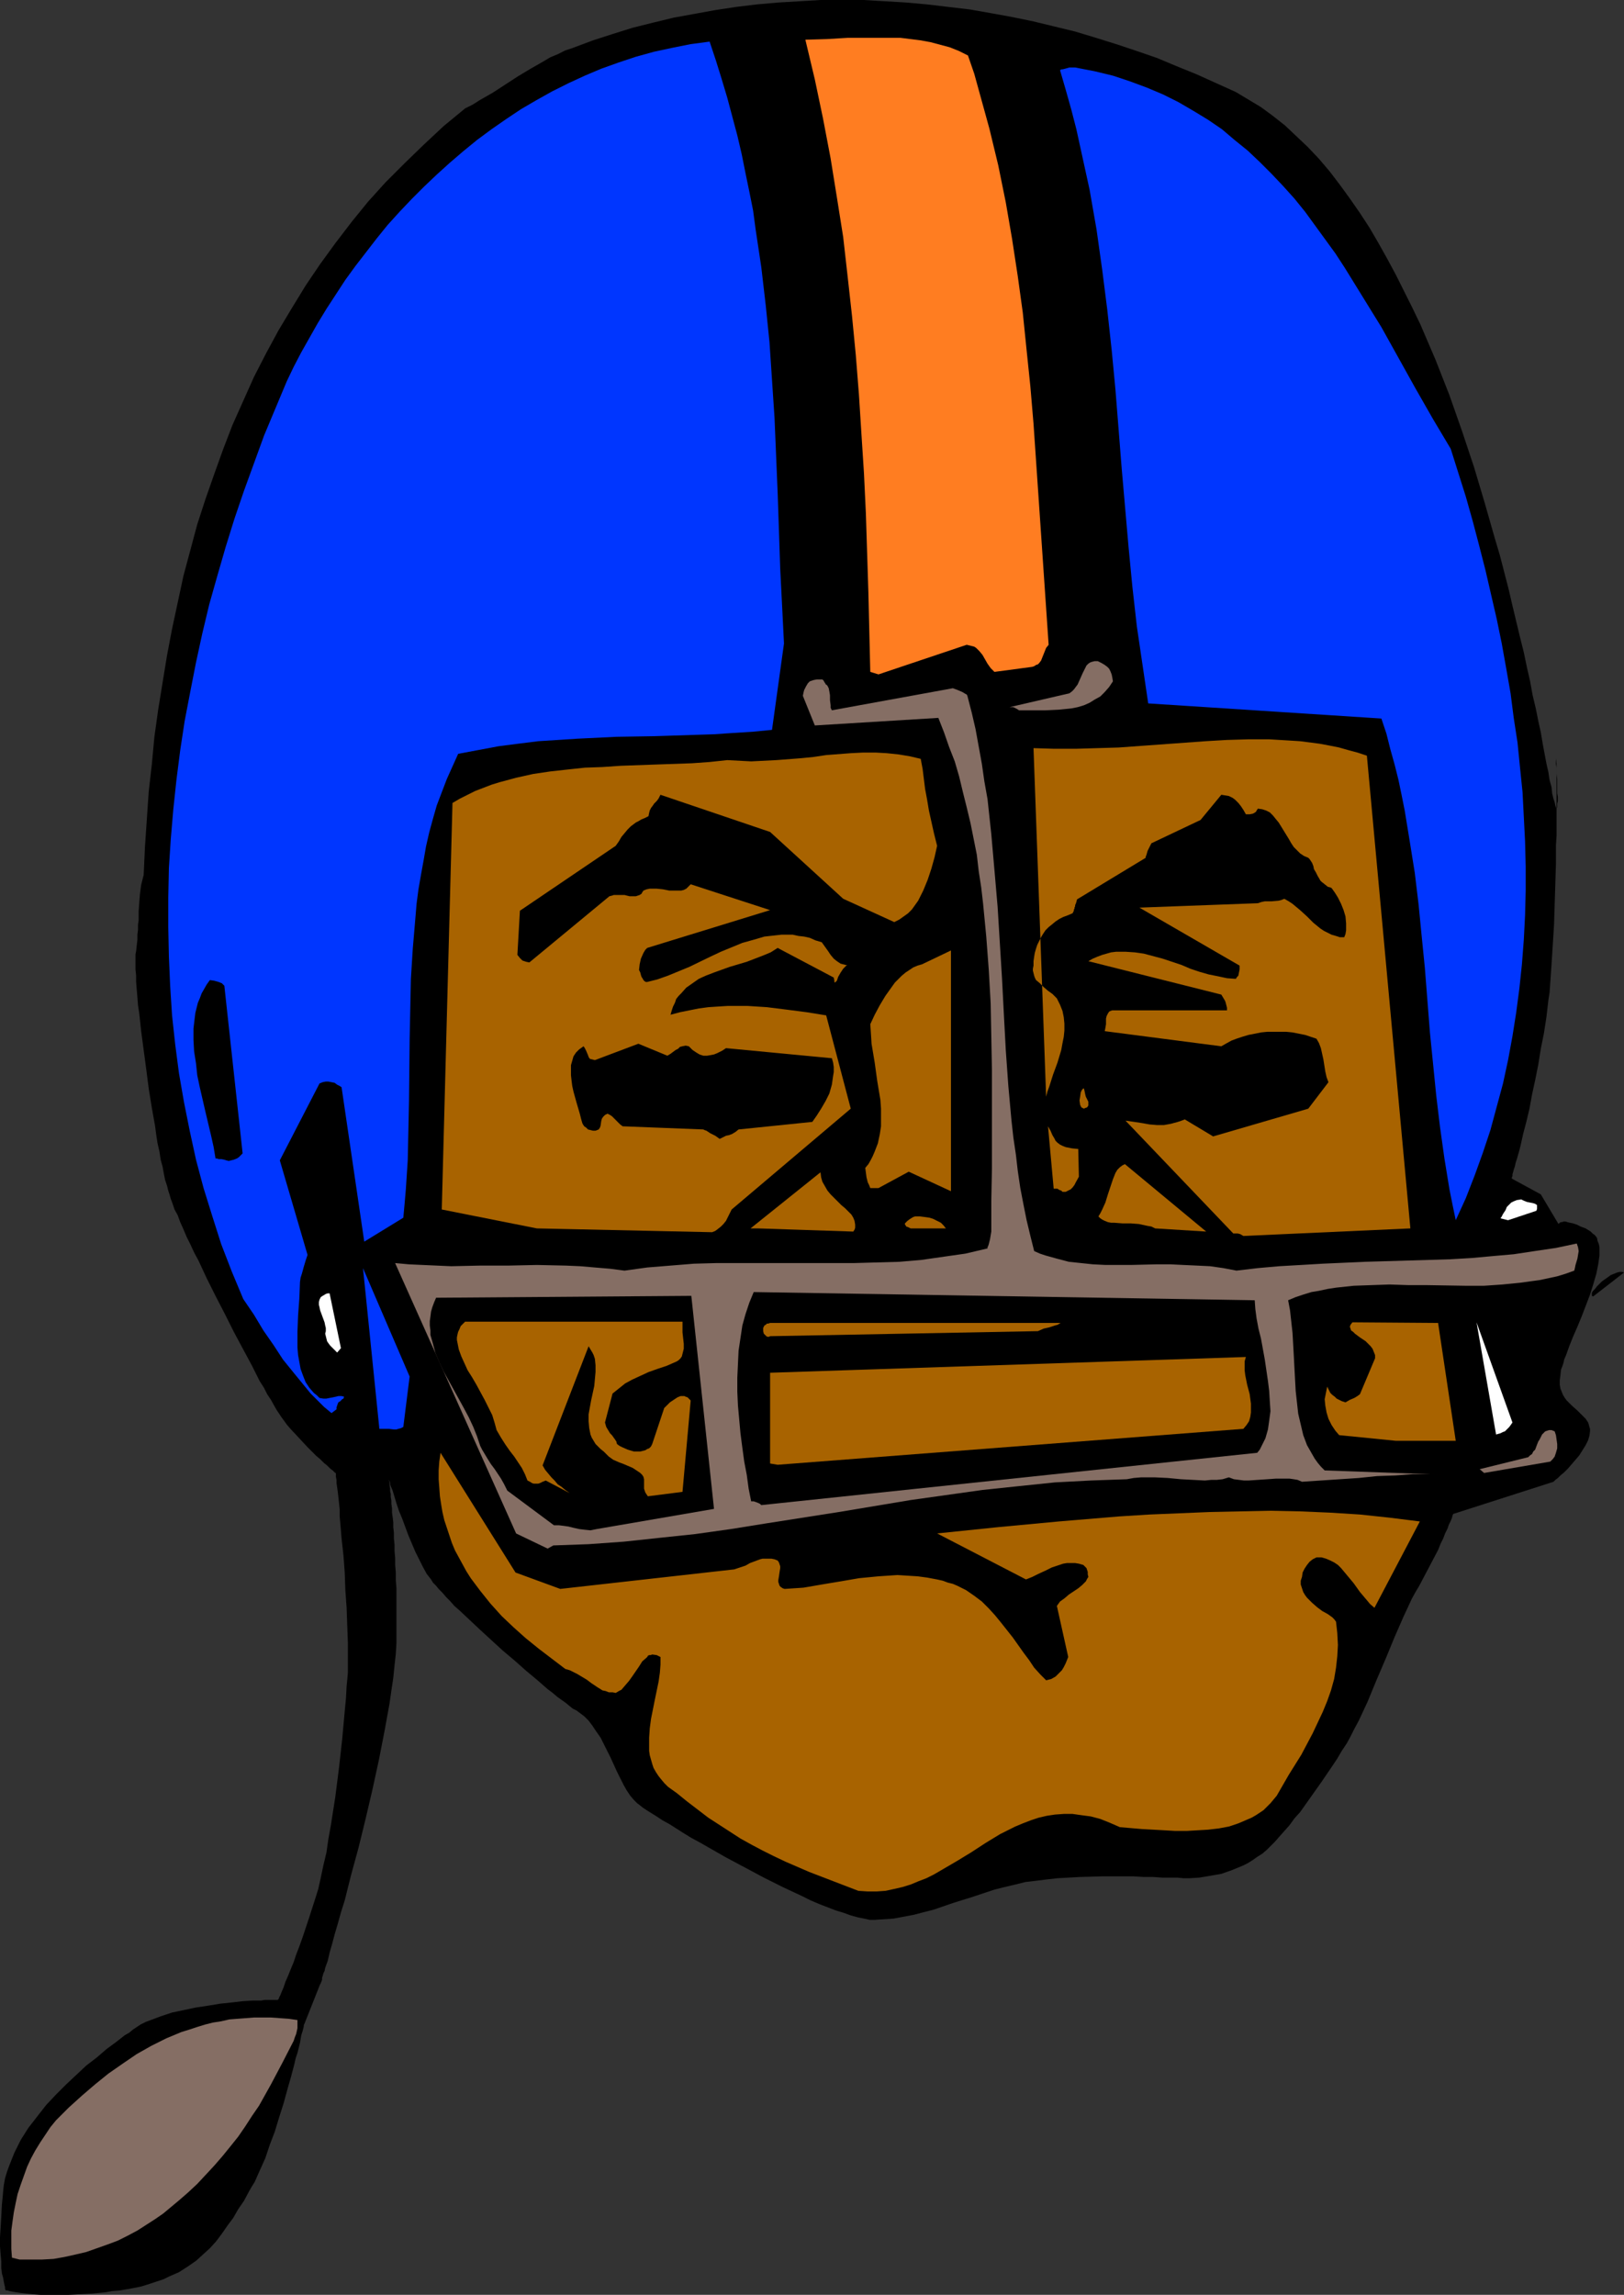 <?xml version="1.0" encoding="UTF-8" standalone="no"?>
<svg
   version="1.0"
   width="110.192mm"
   height="155.668mm"
   id="svg31"
   sodipodi:docname="Football Player Face.wmf"
   xmlns:inkscape="http://www.inkscape.org/namespaces/inkscape"
   xmlns:sodipodi="http://sodipodi.sourceforge.net/DTD/sodipodi-0.dtd"
   xmlns="http://www.w3.org/2000/svg"
   xmlns:svg="http://www.w3.org/2000/svg">
  <rect width="100%" height="100%" fill="#333333" stroke="none"/>
  <sodipodi:namedview
     id="namedview31"
     pagecolor="#ffffff"
     bordercolor="#000000"
     borderopacity="0.25"
     inkscape:showpageshadow="2"
     inkscape:pageopacity="0.0"
     inkscape:pagecheckerboard="0"
     inkscape:deskcolor="#d1d1d1"
     inkscape:document-units="mm" />
  <defs
     id="defs1">
    <pattern
       id="WMFhbasepattern"
       patternUnits="userSpaceOnUse"
       width="6"
       height="6"
       x="0"
       y="0" />
  </defs>
  <path
     style="fill:#000000;fill-opacity:1;fill-rule:evenodd;stroke:none"
     d="m 399.021,194.394 0.162,1.454 v 1.454 1.131 l 0.162,1.293 v 0.97 1.131 1.616 l 0.162,0.808 v 1.131 l -0.162,0.646 v 0.646 0.162 0.162 l -0.162,0.162 v 0 l -0.162,-0.162 -0.162,-0.485 -0.162,-0.808 -0.323,-0.97 -0.323,-1.293 -0.162,-1.616 -0.485,-1.778 -0.162,-0.97 -0.162,-1.131 -0.485,-2.101 -0.485,-2.585 -0.485,-2.585 -0.485,-2.909 -0.646,-2.909 -0.646,-3.232 -0.808,-3.393 -0.646,-3.555 -0.808,-3.555 -0.808,-3.878 -0.97,-3.878 -0.97,-4.04 -0.97,-4.04 -0.97,-4.201 -1.131,-4.363 -1.131,-4.363 -1.293,-4.363 -2.586,-9.049 -2.747,-9.211 -3.071,-9.211 -3.232,-9.211 -3.555,-9.049 -3.879,-9.049 -2.101,-4.363 -2.101,-4.201 -2.101,-4.201 -2.263,-4.201 -2.263,-4.04 -2.263,-3.878 -2.424,-3.717 -2.586,-3.717 -2.586,-3.555 -2.586,-3.393 -2.747,-3.232 -2.909,-3.07 -2.909,-2.747 -2.909,-2.747 -3.071,-2.424 -3.071,-2.262 -3.232,-1.939 -3.232,-1.939 -5.01,-2.262 -5.01,-2.262 -5.172,-2.101 -5.01,-2.101 -5.172,-1.778 -5.333,-1.778 -5.172,-1.616 L 275.711,8.08 270.378,6.787 265.044,5.494 259.55,4.363 254.216,3.393 248.722,2.424 243.227,1.778 237.732,1.131 232.399,0.646 226.904,0.323 221.409,0 h -5.495 -5.495 l -5.333,0.323 -5.495,0.323 -5.495,0.485 -5.333,0.646 -5.333,0.808 -5.333,0.97 -5.333,0.97 -5.333,1.293 -5.172,1.293 -5.172,1.616 -5.01,1.616 -5.172,1.939 -1.939,0.646 -1.939,0.97 -1.939,0.808 -1.616,0.97 -3.394,1.939 -3.232,1.939 -3.232,2.101 -3.232,2.101 -3.394,1.939 -1.778,1.131 -1.939,0.97 -5.495,4.525 -5.01,4.686 -5.01,4.848 -4.848,4.848 -4.525,5.009 -4.202,5.171 -4.202,5.494 -3.879,5.333 -3.717,5.494 -3.555,5.817 -3.394,5.656 -3.232,5.979 -3.071,5.979 -2.747,6.14 -2.747,6.14 -2.424,6.302 -2.263,6.302 -2.263,6.464 -2.101,6.464 -1.778,6.625 -1.778,6.625 -1.455,6.787 -1.455,6.787 -1.293,6.787 -1.131,6.948 -1.131,6.948 -0.97,6.948 -0.646,6.948 -0.808,7.11 -0.485,7.11 -0.485,7.11 -0.323,7.11 -0.323,1.293 -0.323,1.293 -0.323,2.424 -0.162,2.101 -0.162,2.262 v 2.262 l -0.162,1.131 v 1.293 l -0.162,1.293 v 1.293 l -0.162,1.454 -0.162,1.454 -0.162,0.808 v 3.878 l 0.162,1.616 v 1.616 l 0.162,1.939 0.162,1.939 0.162,2.101 0.323,2.101 0.485,4.525 0.646,4.848 0.646,4.848 0.646,5.009 0.808,5.009 0.808,4.525 0.323,2.424 0.323,2.101 0.485,2.101 0.323,2.101 0.485,1.778 0.323,1.778 0.323,1.616 0.485,1.454 0.323,1.293 0.323,0.97 0.323,1.131 0.485,1.293 0.485,1.454 0.808,1.454 0.646,1.778 0.808,1.778 0.808,1.939 0.97,1.939 0.97,2.101 1.131,2.101 2.101,4.525 2.263,4.525 2.424,4.686 2.263,4.525 2.424,4.525 1.131,2.101 1.131,2.101 0.97,1.939 0.97,1.939 1.131,1.778 0.808,1.616 0.97,1.454 0.808,1.454 0.646,1.131 0.646,0.97 0.646,0.97 0.485,0.646 0.808,1.131 0.97,1.131 2.263,2.424 2.101,2.262 2.263,2.262 0.97,0.808 0.97,0.97 0.808,0.646 0.808,0.808 0.646,0.485 0.323,0.323 0.323,0.323 h 0.162 v 0.162 0.323 0.485 l 0.162,0.808 v 0.808 l 0.162,1.131 0.162,1.131 0.162,1.454 0.162,1.454 0.162,1.616 v 1.778 l 0.162,1.778 0.323,3.878 0.485,4.363 0.323,4.363 0.162,4.525 0.323,4.525 0.162,4.525 0.162,4.363 v 2.101 1.939 1.939 1.778 l -0.162,1.778 -0.162,1.616 -0.162,3.07 -0.323,3.393 -0.323,3.555 -0.323,3.555 -0.808,7.272 -0.97,7.595 -1.131,7.272 -0.646,3.555 -0.485,3.393 -0.808,3.393 -0.646,3.07 -0.646,2.909 -0.808,2.585 -1.616,5.009 -0.808,2.424 -0.808,2.424 -0.808,2.262 -0.808,2.101 -0.646,1.939 -0.808,1.939 -0.646,1.616 -0.646,1.454 -0.485,1.454 -0.485,1.131 -0.323,0.808 -0.323,0.646 -0.162,0.485 h -0.162 v 0.162 h -1.131 -0.646 -0.808 -0.808 l -0.97,0.162 h -0.97 -1.131 l -2.586,0.162 -2.747,0.323 -3.071,0.323 -2.909,0.485 -3.232,0.485 -3.071,0.646 -3.071,0.646 -2.909,0.97 -2.586,0.97 -1.293,0.485 -1.293,0.646 -0.97,0.646 -0.97,0.646 -0.97,0.808 -1.131,0.646 -2.263,1.778 -2.424,1.778 -2.424,2.101 -2.747,2.101 -2.586,2.424 -2.586,2.424 -2.586,2.585 -2.586,2.747 -2.263,2.909 -2.263,2.909 -1.939,3.07 -0.808,1.616 -0.808,1.616 -0.646,1.616 -0.646,1.616 -0.646,1.778 -0.485,1.616 -0.323,1.778 -0.162,1.616 -0.162,1.778 -0.162,1.616 -0.162,3.07 -0.162,2.747 L 0,573.648 v 2.262 l 0.162,2.101 0.162,1.778 v 1.616 l 0.162,1.454 0.323,1.131 0.162,0.97 0.162,0.808 0.162,0.646 v 0.485 l 0.162,0.162 v 0.162 h 0.162 0.323 l 0.485,0.162 0.808,0.162 0.97,0.162 1.131,0.162 1.455,0.162 1.616,0.162 1.939,0.162 h 2.263 2.424 2.586 l 2.909,-0.162 3.071,-0.162 3.394,-0.323 1.778,-0.323 1.939,-0.162 1.939,-0.323 1.778,-0.323 1.616,-0.323 1.616,-0.485 1.455,-0.485 1.455,-0.485 1.455,-0.485 1.293,-0.646 2.586,-1.131 2.263,-1.454 2.101,-1.454 1.778,-1.616 1.778,-1.616 1.616,-1.778 1.455,-1.939 1.455,-2.101 1.455,-1.939 1.293,-2.262 1.455,-2.101 1.293,-2.424 0.646,-1.131 0.808,-1.293 0.646,-1.454 0.646,-1.454 1.455,-3.232 1.131,-3.393 1.293,-3.393 1.131,-3.717 1.131,-3.555 0.97,-3.555 0.97,-3.393 0.808,-3.07 0.323,-1.454 0.485,-1.454 0.323,-1.293 0.323,-1.293 0.162,-0.97 0.162,-0.97 0.323,-0.97 0.162,-0.646 0.162,-0.646 v -0.323 l 0.162,-0.323 v 0 l 4.04,-10.18 v 0 l 0.162,-0.162 v -0.162 l 0.162,-0.323 0.162,-0.485 v -0.485 l 0.162,-0.485 0.162,-0.646 0.323,-0.646 0.162,-0.808 0.646,-1.778 0.485,-2.101 0.646,-2.262 0.646,-2.424 0.808,-2.747 0.808,-2.909 0.97,-3.07 0.808,-3.232 0.808,-3.232 0.97,-3.555 0.97,-3.555 1.778,-7.272 1.778,-7.595 1.616,-7.433 1.455,-7.433 0.646,-3.555 0.646,-3.555 0.485,-3.393 0.485,-3.232 0.323,-3.232 0.323,-2.909 0.162,-2.747 v -2.585 -4.848 -2.262 -2.262 -2.101 l -0.162,-2.101 v -1.939 l -0.162,-1.939 v -1.778 l -0.162,-1.778 v -1.616 l -0.162,-1.616 v -1.454 l -0.162,-1.454 v -1.293 l -0.162,-1.293 -0.162,-1.131 v -1.131 l -0.162,-1.131 v -0.808 l -0.162,-0.97 v -0.808 l -0.162,-0.646 v -0.646 l -0.162,-1.131 v -0.323 -0.323 l -0.162,-0.323 v -0.162 -0.162 0 0.162 l 0.162,0.323 0.162,0.323 v 0.485 l 0.162,0.485 0.485,1.131 0.485,1.616 0.485,1.616 0.646,1.939 0.808,1.939 1.616,4.363 1.778,4.201 0.97,1.939 0.97,1.939 0.97,1.778 1.131,1.454 0.485,0.808 0.808,0.808 0.646,0.808 0.97,0.97 0.97,1.131 0.97,0.97 1.131,1.293 1.293,1.131 2.586,2.424 2.747,2.585 5.818,5.333 3.071,2.585 2.909,2.585 2.909,2.424 2.586,2.262 1.293,0.97 1.131,0.97 1.131,0.808 1.131,0.808 0.97,0.808 0.808,0.646 0.97,0.485 0.646,0.485 1.293,0.97 1.131,1.131 0.97,1.293 0.97,1.454 1.131,1.616 0.808,1.616 1.778,3.555 1.616,3.555 0.808,1.616 0.808,1.616 0.808,1.454 0.97,1.454 0.97,1.131 0.808,0.808 0.646,0.485 0.808,0.646 0.97,0.646 1.293,0.808 1.293,0.808 1.455,0.97 1.778,0.97 1.778,1.131 1.778,1.131 2.101,1.293 2.101,1.131 2.263,1.293 4.525,2.585 4.848,2.585 4.848,2.585 4.848,2.424 4.848,2.262 2.263,1.131 2.263,0.97 2.101,0.808 2.101,0.808 2.101,0.646 1.778,0.646 1.778,0.485 1.616,0.323 1.455,0.323 h 1.293 l 2.424,-0.162 2.424,-0.162 2.586,-0.485 2.586,-0.485 2.424,-0.646 2.586,-0.646 5.172,-1.778 5.172,-1.616 5.333,-1.778 2.586,-0.646 2.747,-0.646 2.586,-0.646 2.747,-0.323 2.586,-0.323 2.909,-0.323 5.656,-0.323 5.818,-0.162 h 2.747 2.747 2.586 l 2.586,0.162 h 2.424 l 2.263,0.162 h 2.101 1.778 l 1.616,0.162 h 1.455 l 2.586,-0.162 2.909,-0.485 2.747,-0.485 2.747,-0.97 2.747,-1.131 1.293,-0.646 1.293,-0.808 1.131,-0.808 1.293,-0.808 1.131,-0.97 0.97,-0.97 1.131,-1.131 1.131,-1.293 1.293,-1.454 1.293,-1.454 1.293,-1.778 1.455,-1.616 2.747,-3.878 2.747,-3.878 2.747,-4.04 1.293,-1.939 1.131,-1.939 1.293,-1.939 0.97,-1.778 0.97,-1.939 1.131,-2.101 1.131,-2.424 1.131,-2.424 1.131,-2.747 1.131,-2.747 2.424,-5.656 2.263,-5.494 1.131,-2.585 1.131,-2.585 1.131,-2.424 0.97,-2.101 0.97,-1.778 0.485,-0.808 0.485,-0.808 1.616,-3.07 1.616,-3.07 1.616,-3.07 0.646,-1.616 0.646,-1.293 0.485,-1.293 0.646,-1.293 0.323,-0.97 0.485,-0.97 0.323,-0.808 0.162,-0.646 0.162,-0.323 v 0 l 25.696,-8.241 v 0 l 0.162,-0.162 0.323,-0.323 0.646,-0.485 0.646,-0.646 0.97,-0.808 0.97,-0.97 0.97,-1.131 0.97,-1.131 0.97,-1.131 0.808,-1.293 0.808,-1.293 0.646,-1.293 0.323,-1.131 0.162,-1.131 v -0.646 l -0.162,-0.485 -0.162,-0.646 -0.162,-0.485 -0.646,-0.97 -0.808,-0.808 -1.293,-1.293 -1.455,-1.293 -1.293,-1.293 -0.485,-0.646 -0.485,-0.808 -0.323,-0.808 -0.323,-0.808 -0.162,-0.97 v -1.131 l 0.162,-1.293 0.162,-1.454 0.323,-0.808 0.323,-0.97 0.162,-0.808 0.485,-1.131 0.808,-2.262 0.97,-2.424 1.131,-2.585 1.131,-2.747 2.101,-5.494 0.808,-2.585 0.808,-2.747 0.485,-2.424 0.162,-1.131 0.162,-1.131 v -2.101 l -0.162,-0.808 -0.323,-0.808 -0.162,-0.808 -0.485,-0.646 -0.646,-0.485 -0.485,-0.485 -1.293,-0.808 -1.293,-0.485 -0.97,-0.485 -0.97,-0.323 -0.808,-0.162 -0.646,-0.162 -0.485,-0.162 h -0.485 l -0.323,0.162 H 400.314 l -0.323,0.162 -0.162,0.162 -0.162,0.162 -4.525,-7.595 -7.434,-4.04 v -0.162 -0.162 l 0.162,-0.323 v -0.485 l 0.162,-0.485 0.162,-0.646 0.323,-0.97 0.162,-0.808 0.323,-0.97 0.323,-1.131 0.323,-1.131 0.323,-1.293 0.323,-1.454 0.323,-1.454 0.808,-3.07 0.808,-3.393 0.646,-3.555 0.808,-3.717 0.808,-4.04 0.646,-4.04 0.808,-4.04 0.646,-4.201 0.485,-4.201 0.323,-2.101 0.162,-2.424 0.162,-2.262 0.162,-2.424 0.323,-5.009 0.323,-5.171 0.323,-10.342 0.162,-5.171 v -4.848 l 0.162,-2.424 v -17.452 l -0.162,-0.97 z"
     id="path1" />
  <path
     style="fill:#856e64;fill-opacity:1;fill-rule:evenodd;stroke:none"
     d="m 5.01,579.304 h 2.909 2.909 l 2.909,-0.162 2.747,-0.485 2.909,-0.646 2.747,-0.646 2.747,-0.97 2.747,-0.97 2.586,-0.97 2.586,-1.293 2.424,-1.293 2.263,-1.454 2.263,-1.454 2.101,-1.454 1.939,-1.616 1.939,-1.616 2.424,-2.101 2.424,-2.262 2.263,-2.424 2.101,-2.262 2.101,-2.424 2.101,-2.585 1.939,-2.424 1.778,-2.585 1.778,-2.747 1.778,-2.585 3.071,-5.494 2.909,-5.494 2.909,-5.656 0.323,-0.97 0.323,-0.808 0.323,-1.454 v -0.646 -0.485 -0.485 -0.485 l -2.263,-0.323 -2.263,-0.162 -2.263,-0.162 h -2.101 -2.263 l -2.101,0.162 -2.101,0.162 -2.101,0.162 -2.101,0.485 -2.101,0.323 -1.939,0.485 -2.101,0.646 -1.939,0.646 -2.101,0.646 -3.879,1.616 -3.879,1.939 -3.717,2.101 -3.555,2.424 -3.717,2.585 -3.394,2.747 -3.394,2.909 -3.394,3.07 -3.232,3.232 -1.455,1.778 -1.293,1.939 -1.293,1.939 -1.293,2.101 -1.131,2.101 -0.97,2.101 -0.808,2.262 -0.808,2.262 -0.808,2.424 -0.485,2.262 -0.485,2.424 -0.323,2.262 -0.323,2.424 v 2.262 2.424 l 0.162,2.262 z"
     id="path2" />
  <path
     style="fill:#a86300;fill-opacity:1;fill-rule:evenodd;stroke:none"
     d="m 220.116,484.773 2.424,0.162 h 2.263 l 2.263,-0.162 2.263,-0.485 2.101,-0.485 2.101,-0.646 1.939,-0.808 2.101,-0.808 1.939,-0.97 1.939,-1.131 3.879,-2.262 3.717,-2.262 3.717,-2.424 3.717,-2.262 1.939,-0.97 1.939,-0.97 1.939,-0.808 2.101,-0.808 1.939,-0.646 2.101,-0.485 2.101,-0.323 2.263,-0.162 h 2.263 l 2.263,0.323 2.424,0.323 2.424,0.646 2.424,0.97 2.586,1.131 5.656,0.485 5.818,0.323 2.747,0.162 h 2.909 l 2.747,-0.162 2.747,-0.162 2.747,-0.323 2.586,-0.485 2.424,-0.808 2.263,-0.97 1.131,-0.485 1.131,-0.646 0.97,-0.646 0.97,-0.646 0.97,-0.97 0.808,-0.808 0.808,-0.97 0.808,-0.97 3.071,-5.332 3.232,-5.171 2.909,-5.494 1.293,-2.747 1.293,-2.747 1.131,-2.747 0.97,-2.747 0.808,-2.909 0.485,-2.909 0.323,-2.909 0.162,-2.909 -0.162,-3.07 -0.162,-1.454 -0.162,-1.454 -0.485,-0.646 -0.485,-0.485 -1.131,-0.808 -1.455,-0.808 -1.293,-0.97 -1.293,-1.131 -1.293,-1.293 -0.485,-0.646 -0.485,-0.808 -0.323,-0.97 -0.323,-0.97 v -0.97 l 0.323,-0.97 0.162,-1.131 0.485,-0.97 0.646,-0.97 0.646,-0.808 0.808,-0.646 0.97,-0.485 h 1.293 l 1.131,0.323 1.131,0.485 0.97,0.485 0.97,0.646 0.808,0.808 0.808,0.97 0.808,0.97 1.616,1.939 1.616,2.262 1.778,2.101 0.808,0.97 1.131,0.97 11.636,-22.138 -7.757,-0.97 -7.596,-0.808 -7.757,-0.485 -7.596,-0.323 -7.757,-0.162 -7.757,0.162 -7.596,0.162 -7.757,0.323 -7.757,0.323 -7.757,0.485 -15.515,1.293 -15.515,1.454 -15.676,1.616 22.787,11.796 1.616,-0.646 1.616,-0.808 1.778,-0.808 1.616,-0.808 1.939,-0.646 0.97,-0.323 0.97,-0.162 h 0.97 1.131 l 0.97,0.162 1.131,0.323 0.162,0.162 0.162,0.162 0.162,0.162 0.323,0.323 0.162,0.485 0.162,0.485 v 0.646 l 0.162,0.646 -0.323,0.485 -0.323,0.646 -0.97,0.97 -0.97,0.808 -2.424,1.616 -1.131,0.97 -1.131,0.808 -0.808,1.131 2.909,13.089 -0.646,1.616 -0.485,0.97 -0.485,0.808 -0.808,0.808 -0.808,0.808 -1.131,0.646 -1.293,0.323 -1.455,-1.454 -1.616,-1.778 -1.293,-1.939 -1.455,-1.939 -2.747,-3.878 -3.071,-3.878 -1.455,-1.778 -1.616,-1.778 -1.778,-1.778 -1.939,-1.454 -2.101,-1.454 -2.263,-1.131 -1.131,-0.485 -1.293,-0.323 -1.293,-0.485 -1.455,-0.323 -2.586,-0.485 -2.424,-0.323 -2.586,-0.162 -2.586,-0.162 -2.424,0.162 -2.424,0.162 -5.01,0.485 -4.687,0.808 -4.848,0.808 -4.687,0.808 -2.424,0.162 -2.424,0.162 -0.485,-0.162 -0.485,-0.323 -0.323,-0.323 -0.162,-0.485 -0.162,-0.485 v -0.485 l 0.162,-0.97 0.162,-1.131 0.162,-0.97 v -0.485 l -0.162,-0.485 -0.162,-0.485 -0.323,-0.485 -0.808,-0.323 -0.808,-0.162 h -0.808 -0.646 -0.808 l -0.646,0.162 -1.293,0.485 -1.293,0.485 -1.131,0.646 -1.455,0.485 -1.455,0.485 -44.605,5.009 -11.474,-4.201 -19.232,-30.702 -0.323,2.262 -0.162,2.262 v 2.262 l 0.162,2.101 0.162,2.262 0.323,2.101 0.323,1.939 0.485,2.101 0.646,1.939 0.646,1.939 0.646,1.939 0.808,1.939 1.939,3.555 0.97,1.778 1.131,1.778 2.424,3.232 2.586,3.232 2.909,3.232 3.071,2.909 3.071,2.747 3.394,2.747 3.394,2.585 3.394,2.585 1.131,0.323 0.97,0.485 0.97,0.485 0.808,0.485 1.616,0.97 1.293,0.97 1.455,0.97 1.293,0.808 0.808,0.162 0.808,0.323 h 0.97 l 0.808,0.162 0.808,-0.485 0.646,-0.323 0.97,-1.131 0.97,-1.131 0.808,-1.131 1.778,-2.585 0.808,-1.293 1.293,-1.131 0.162,-0.323 0.323,-0.162 h 0.323 l 0.485,-0.162 1.131,0.162 0.97,0.485 v 1.939 l -0.162,2.101 -0.323,2.262 -0.97,4.686 -0.485,2.424 -0.485,2.424 -0.323,2.424 -0.162,2.424 v 2.262 1.131 l 0.162,1.131 0.323,1.131 0.323,1.131 0.323,0.97 0.646,1.131 0.646,0.97 0.646,0.808 0.808,0.97 0.97,0.97 1.131,0.808 1.131,0.808 2.586,2.101 2.747,2.101 2.747,2.101 2.747,1.778 2.747,1.778 2.747,1.778 2.909,1.616 2.747,1.454 2.909,1.454 3.071,1.454 5.98,2.585 6.303,2.424 z"
     id="path3" />
  <path
     style="fill:#856e64;fill-opacity:1;fill-rule:evenodd;stroke:none"
     d="m 141.896,396.221 4.525,-0.162 4.525,-0.162 9.05,-0.646 9.05,-0.97 9.212,-0.97 9.212,-1.293 9.05,-1.454 18.585,-2.909 18.424,-3.07 9.212,-1.293 9.212,-1.293 9.212,-0.97 9.374,-0.97 9.212,-0.485 4.525,-0.162 4.687,-0.162 1.778,-0.323 1.939,-0.162 h 1.778 1.616 l 3.394,0.162 3.394,0.323 3.071,0.162 3.071,0.162 1.616,-0.162 h 1.455 l 1.455,-0.162 1.616,-0.485 1.293,0.485 1.293,0.162 1.293,0.162 h 1.131 l 2.424,-0.162 2.424,-0.162 2.263,-0.162 h 2.263 1.131 l 1.131,0.162 0.97,0.162 1.131,0.485 4.848,-0.323 4.848,-0.323 4.848,-0.323 4.687,-0.485 4.687,-0.162 4.525,-0.323 h 4.525 l 4.525,0.162 -31.676,-1.131 -0.97,-0.97 -0.808,-0.97 -0.808,-1.131 -0.646,-1.131 -0.646,-1.131 -0.646,-1.131 -0.97,-2.585 -0.646,-2.747 -0.646,-2.747 -0.323,-2.909 -0.323,-2.909 -0.323,-5.979 -0.162,-3.07 -0.323,-5.817 -0.323,-2.909 -0.323,-2.909 -0.485,-2.585 1.939,-0.808 1.939,-0.646 2.101,-0.646 1.939,-0.323 2.263,-0.485 2.101,-0.323 4.525,-0.485 4.525,-0.162 4.687,-0.162 4.848,0.162 h 4.687 l 9.858,0.162 h 4.848 l 4.687,-0.323 4.848,-0.485 2.263,-0.323 2.424,-0.323 2.263,-0.485 2.263,-0.485 2.101,-0.646 2.263,-0.808 0.162,-0.646 0.162,-0.808 0.485,-1.616 0.162,-0.97 0.162,-0.97 -0.162,-0.97 -0.323,-0.97 -5.333,1.131 -5.495,0.808 -5.333,0.808 -5.495,0.485 -5.333,0.485 -5.495,0.323 -10.828,0.323 -10.99,0.323 -10.828,0.485 -5.495,0.323 -5.656,0.323 -5.495,0.485 -5.495,0.646 -3.394,-0.646 -3.394,-0.485 -3.394,-0.162 -3.555,-0.162 -3.232,-0.162 h -3.394 l -6.626,0.162 h -3.394 -3.232 l -3.232,-0.162 -3.071,-0.323 -3.071,-0.323 -3.071,-0.808 -2.909,-0.808 -1.455,-0.485 -1.455,-0.646 -0.97,-3.878 -0.97,-4.04 -0.808,-4.04 -0.808,-4.201 -0.646,-4.363 -0.485,-4.201 -0.646,-4.363 -0.485,-4.363 -0.808,-8.888 -0.646,-9.049 -0.485,-9.049 -0.485,-9.372 -1.131,-18.421 -0.808,-9.372 -0.808,-9.211 -0.97,-9.049 -0.808,-4.525 -0.646,-4.525 -1.616,-8.888 -0.97,-4.201 -1.131,-4.363 -0.162,-0.323 -0.323,-0.162 -0.808,-0.485 -1.131,-0.485 -1.293,-0.485 -31.03,5.656 -0.323,-0.646 v -0.646 l -0.162,-1.293 V 178.235 l -0.162,-0.97 -0.162,-0.808 -0.162,-0.323 -0.162,-0.323 -0.162,-0.162 -0.162,-0.162 v 0 h -0.162 v -0.162 l -0.323,-0.485 -0.162,-0.323 -0.323,-0.323 h -0.646 -0.808 l -0.808,0.162 -0.97,0.323 -0.485,0.485 -0.485,0.808 -0.485,0.97 -0.162,0.646 -0.162,0.808 3.071,7.595 31.676,-1.939 1.455,3.717 1.293,3.717 1.455,3.717 1.131,3.878 0.97,4.04 0.97,3.878 0.97,4.04 0.808,4.04 0.808,4.04 0.485,4.201 0.646,4.201 0.485,4.201 0.808,8.403 0.646,8.564 0.485,8.564 0.162,8.564 0.162,8.564 v 8.564 8.403 8.241 l -0.162,8.241 v 7.918 l -0.162,0.97 -0.162,0.97 -0.162,0.646 -0.162,0.646 -0.162,0.485 -0.162,0.323 v 0.323 h -0.162 l -2.747,0.646 -2.747,0.646 -5.656,0.808 -5.656,0.808 -5.656,0.485 -5.818,0.162 -5.818,0.162 h -11.636 -11.798 -5.818 -5.98 l -5.818,0.162 -5.98,0.485 -5.98,0.485 -5.818,0.808 -3.717,-0.485 -3.879,-0.323 -3.717,-0.323 -3.717,-0.162 -7.434,-0.162 -7.434,0.162 h -7.273 l -7.273,0.162 -7.273,-0.323 -3.555,-0.162 -3.555,-0.323 31.03,69.323 8.081,3.878 z"
     id="path4" />
  <path
     style="fill:#000000;fill-opacity:1;fill-rule:evenodd;stroke:none"
     d="m 153.047,392.02 30.06,-5.171 -5.818,-54.618 -65.453,0.485 -0.485,1.131 -0.485,1.293 -0.323,1.131 -0.162,1.293 -0.162,1.131 v 1.131 l 0.162,1.293 v 1.131 l 0.646,2.262 0.646,2.424 0.97,2.262 1.131,2.424 2.586,4.686 2.586,4.686 1.293,2.424 1.131,2.424 0.97,2.424 0.808,2.424 0.485,0.97 0.485,0.808 0.97,1.616 0.808,1.293 0.97,1.293 1.616,2.424 0.808,1.454 0.808,1.616 11.959,8.888 h 1.293 l 1.293,0.162 1.131,0.162 1.293,0.323 1.455,0.323 1.293,0.162 1.616,0.162 0.808,-0.162 z"
     id="path5" />
  <path
     style="fill:#000000;fill-opacity:1;fill-rule:evenodd;stroke:none"
     d="m 195.228,385.88 127.189,-13.412 0.646,-0.808 0.485,-0.97 0.485,-0.97 0.485,-0.97 0.323,-1.131 0.323,-1.131 0.323,-2.262 0.323,-2.424 -0.162,-2.424 -0.162,-2.747 -0.323,-2.585 -0.808,-5.494 -0.97,-5.333 -0.646,-2.585 -0.485,-2.585 -0.323,-2.424 -0.162,-2.262 -128.482,-2.101 -1.131,2.747 -0.97,2.909 -0.808,2.909 -0.485,3.232 -0.485,3.232 -0.162,3.393 -0.162,3.555 v 3.555 l 0.162,3.555 0.323,3.555 0.323,3.555 0.485,3.717 0.485,3.555 0.646,3.393 0.485,3.555 0.646,3.232 h 0.646 l 0.485,0.162 0.808,0.323 0.323,0.162 z"
     id="path6" />
  <path
     style="fill:#a86300;fill-opacity:1;fill-rule:evenodd;stroke:none"
     d="m 146.098,382.809 -1.131,-0.808 -0.97,-0.808 -0.97,-0.646 -0.808,-0.97 -0.808,-0.808 -0.808,-0.97 -0.808,-0.97 -0.646,-1.131 11.798,-30.541 0.485,0.808 0.485,0.808 0.323,0.646 0.323,0.97 0.162,1.616 v 1.778 l -0.162,1.778 -0.162,1.778 -0.808,3.717 -0.323,1.778 -0.323,1.778 v 1.778 l 0.162,1.778 0.162,0.808 0.162,0.808 0.323,0.808 0.485,0.808 0.485,0.808 0.646,0.646 0.646,0.646 0.808,0.646 0.646,0.646 0.646,0.646 1.131,0.808 1.455,0.646 1.293,0.485 1.131,0.485 1.131,0.485 0.97,0.646 0.97,0.646 0.323,0.323 0.162,0.162 0.323,0.485 0.162,0.646 v 1.454 0.97 l 0.323,0.97 0.323,0.485 0.323,0.485 8.889,-1.131 2.101,-23.431 -0.485,-0.485 -0.323,-0.323 -0.485,-0.162 -0.323,-0.162 h -0.485 -0.485 l -0.808,0.323 -0.97,0.646 -0.97,0.646 -1.455,1.454 -3.071,9.211 -0.162,0.323 -0.162,0.323 -0.162,0.162 -0.323,0.323 -0.485,0.162 -0.485,0.323 -0.646,0.162 -0.646,0.162 h -1.616 l -1.616,-0.485 -1.455,-0.646 -0.646,-0.323 -0.646,-0.485 -0.162,-0.646 -0.323,-0.485 -0.808,-1.131 -0.485,-0.485 -0.485,-0.808 -0.485,-0.808 -0.323,-1.131 1.939,-7.433 v 0 l 1.616,-1.293 1.616,-1.293 1.778,-0.97 2.101,-0.97 2.101,-0.97 2.263,-0.808 2.424,-0.808 2.586,-1.131 0.485,-0.323 0.485,-0.485 0.323,-0.485 0.162,-0.646 0.162,-0.646 0.162,-0.646 v -1.293 l -0.323,-2.909 v -1.454 -1.293 h -55.756 l -0.646,0.646 -0.485,0.485 -0.323,0.808 -0.323,0.646 -0.162,0.646 -0.162,0.808 v 0.646 l 0.162,0.808 0.323,1.616 0.646,1.778 0.808,1.778 0.808,1.778 1.131,1.778 1.131,1.939 2.101,3.878 0.97,1.939 0.97,1.939 0.646,2.101 0.485,1.778 1.131,1.939 1.131,1.778 1.131,1.616 1.131,1.454 0.97,1.454 0.97,1.454 0.808,1.616 0.646,1.616 0.646,0.323 0.485,0.323 0.485,0.162 h 0.646 0.485 l 0.485,-0.162 0.646,-0.323 0.808,-0.323 z"
     id="path7" />
  <path
     style="fill:#856e64;fill-opacity:1;fill-rule:evenodd;stroke:none"
     d="m 380.597,377.638 16.969,-2.909 0.646,-0.646 0.485,-0.646 0.323,-0.97 0.323,-1.131 v -1.131 l -0.162,-1.131 -0.162,-1.131 -0.323,-0.97 -0.808,-0.323 h -0.646 l -0.485,0.162 -0.485,0.162 -0.485,0.485 -0.323,0.323 -0.646,1.293 -0.323,0.485 -0.323,0.808 -0.485,1.293 -0.485,0.485 -0.323,0.646 -0.485,0.323 -0.485,0.485 -12.444,3.07 z"
     id="path8" />
  <path
     style="fill:#a86300;fill-opacity:1;fill-rule:evenodd;stroke:none"
     d="m 199.43,375.538 119.432,-9.211 0.808,-0.97 0.646,-0.97 0.323,-1.131 0.162,-1.131 v -1.131 -1.131 l -0.323,-2.424 -0.646,-2.424 -0.485,-2.424 -0.162,-1.293 v -1.131 -1.131 l 0.323,-1.131 -122.017,4.04 v 23.269 z"
     id="path9" />
  <path
     style="fill:#a86300;fill-opacity:1;fill-rule:evenodd;stroke:none"
     d="m 357.972,369.397 h 15.353 l -4.525,-30.218 -21.979,-0.162 -0.485,0.646 -0.162,0.485 0.162,0.485 0.162,0.485 0.485,0.323 0.485,0.485 1.293,0.97 1.455,0.97 0.646,0.646 0.646,0.646 0.485,0.646 0.323,0.808 0.323,0.808 v 0.808 l -3.879,9.211 -0.646,0.485 -0.808,0.485 -1.131,0.485 -1.131,0.646 -0.97,-0.323 -0.646,-0.323 -0.646,-0.323 -0.485,-0.485 -0.646,-0.485 -0.485,-0.485 -0.323,-0.646 -0.485,-0.97 -0.162,0.808 -0.162,0.808 -0.323,1.616 0.162,1.616 0.323,1.778 0.485,1.616 0.808,1.616 0.97,1.454 0.97,1.131 z"
     id="path10" />
  <path
     style="fill:#ffffff;fill-opacity:1;fill-rule:evenodd;stroke:none"
     d="m 384.799,367.458 0.323,-0.162 0.323,-0.162 0.485,-0.162 0.323,-0.323 0.808,-0.808 0.808,-1.131 -9.212,-25.693 5.01,28.763 z"
     id="path11" />
  <path
     style="fill:#0036ff;fill-opacity:1;fill-rule:evenodd;stroke:none"
     d="m 98.584,366.327 h 0.485 0.646 l 1.293,0.162 h 0.646 l 0.485,-0.162 0.646,-0.162 0.646,-0.323 1.616,-12.927 -11.959,-27.794 4.202,41.206 z"
     id="path12" />
  <path
     style="fill:#0036ff;fill-opacity:1;fill-rule:evenodd;stroke:none"
     d="m 86.301,361.318 v -0.485 l 0.162,-0.485 0.162,-0.485 0.162,-0.323 0.162,-0.162 h 0.162 l 0.323,-0.323 0.323,-0.323 0.323,-0.162 0.162,-0.485 -0.646,-0.162 h -0.808 l -0.646,0.162 -0.808,0.162 -0.808,0.162 -0.808,0.162 h -0.808 l -0.97,-0.162 -0.646,-0.646 -0.808,-0.646 -1.131,-1.293 -0.97,-1.454 -0.646,-1.616 -0.646,-1.778 -0.323,-1.778 -0.323,-1.778 -0.162,-1.939 v -2.101 -1.939 l 0.162,-4.201 0.323,-4.363 0.162,-4.201 0.162,-1.131 0.323,-0.97 0.485,-1.778 0.485,-1.616 0.485,-1.454 -7.111,-24.239 10.182,-19.714 0.808,-0.323 0.808,-0.162 h 0.646 l 0.808,0.162 0.808,0.162 0.646,0.485 0.646,0.323 0.485,0.323 5.818,39.59 10.02,-6.14 0.323,-3.555 0.323,-3.717 0.485,-7.433 0.162,-7.595 0.162,-7.756 0.162,-15.674 0.162,-7.756 0.162,-7.756 0.485,-7.756 0.646,-7.595 0.323,-3.878 0.485,-3.717 0.646,-3.717 0.646,-3.555 0.646,-3.717 0.808,-3.555 0.97,-3.555 0.97,-3.393 1.293,-3.393 1.293,-3.393 1.455,-3.232 1.455,-3.232 5.172,-0.97 5.172,-0.97 5.01,-0.646 5.172,-0.646 5.01,-0.323 5.01,-0.323 10.02,-0.485 9.858,-0.162 10.02,-0.323 5.01,-0.162 4.848,-0.323 5.172,-0.323 5.01,-0.485 3.071,-22.138 -0.485,-9.695 -0.485,-9.534 -0.323,-9.695 -0.323,-9.534 -0.808,-19.391 -0.646,-9.695 -0.646,-9.695 -0.97,-9.534 -1.131,-9.695 -1.455,-9.695 -0.646,-4.848 -0.97,-4.848 -0.97,-4.686 -0.97,-4.848 -1.131,-4.848 -1.293,-4.848 -1.293,-4.848 -1.455,-4.848 -1.455,-4.686 -1.616,-4.848 -4.848,0.646 -4.848,0.97 -4.525,0.97 -4.687,1.293 -4.364,1.454 -4.525,1.616 -4.202,1.778 -4.202,1.939 -4.202,2.101 -4.04,2.262 -3.879,2.262 -3.879,2.585 -3.717,2.585 -3.717,2.747 -3.555,2.909 -3.394,2.909 -3.394,3.07 -3.232,3.07 -3.232,3.232 -3.071,3.232 -3.071,3.393 -2.747,3.393 -2.747,3.555 -2.747,3.555 -2.586,3.555 -2.424,3.717 -2.424,3.717 -2.263,3.717 -2.101,3.717 -2.101,3.717 -1.939,3.717 -1.778,3.717 -2.909,6.948 -2.909,6.948 -2.586,7.11 -2.586,7.11 -2.424,7.11 -2.263,7.272 -2.101,7.272 -2.101,7.433 -1.778,7.433 -1.616,7.433 -1.455,7.433 -1.455,7.595 -1.131,7.433 -0.97,7.595 -0.808,7.595 -0.646,7.595 -0.485,7.433 -0.162,7.595 v 7.595 l 0.162,7.595 0.323,7.433 0.485,7.595 0.808,7.433 0.97,7.433 1.293,7.433 1.455,7.272 1.616,7.433 1.939,7.272 2.263,7.272 2.263,7.11 2.747,7.11 2.909,6.948 2.747,4.04 2.424,4.04 2.586,3.717 2.424,3.717 2.747,3.393 2.909,3.555 1.455,1.778 1.616,1.616 1.778,1.778 1.939,1.616 z"
     id="path13" />
  <path
     style="fill:#ffffff;fill-opacity:1;fill-rule:evenodd;stroke:none"
     d="m 87.432,345.643 -2.909,-14.058 h -0.485 l -0.485,0.162 -0.808,0.485 -0.485,0.323 -0.323,0.646 -0.162,0.646 v 0.646 l 0.162,0.646 0.162,0.808 1.131,3.07 0.162,0.808 0.162,0.646 v 0.808 l -0.162,0.646 0.162,0.646 0.162,0.646 0.162,0.646 0.323,0.485 0.485,0.646 0.485,0.485 0.646,0.646 0.646,0.646 z"
     id="path14" />
  <path
     style="fill:#a86300;fill-opacity:1;fill-rule:evenodd;stroke:none"
     d="m 197.49,342.573 68.685,-1.293 1.455,-0.646 1.455,-0.323 1.455,-0.485 0.646,-0.162 0.808,-0.485 h 42.827 -117.331 l -0.485,0.162 h -0.323 l -0.323,0.323 -0.323,0.162 -0.162,0.323 -0.162,0.323 v 0.808 l 0.162,0.646 0.485,0.485 0.162,0.162 0.323,0.162 h 0.323 z"
     id="path15" />
  <path
     style="fill:#000000;fill-opacity:1;fill-rule:evenodd;stroke:none"
     d="m 408.556,332.393 7.919,-6.14 v 0 l -0.485,-0.162 h -0.646 l -0.646,0.162 -0.808,0.323 -0.808,0.323 -0.646,0.485 -1.616,1.131 -1.293,1.293 -0.485,0.646 -0.485,0.485 -0.323,0.485 v 0.485 0.323 z"
     id="path16" />
  <path
     style="fill:#ffffff;fill-opacity:1;fill-rule:evenodd;stroke:none"
     d="M 85.17,317.85 81.453,295.227 Z"
     id="path17" />
  <path
     style="fill:#a86300;fill-opacity:1;fill-rule:evenodd;stroke:none"
     d="m 137.694,314.941 44.928,0.97 0.808,-0.323 0.646,-0.485 0.808,-0.646 0.646,-0.646 0.646,-0.808 0.485,-0.97 0.485,-0.97 0.485,-0.97 30.545,-25.855 -6.303,-23.915 -5.01,-0.808 -5.01,-0.646 -5.172,-0.646 -5.01,-0.323 h -2.424 -2.586 l -2.586,0.162 -2.424,0.162 -2.424,0.323 -2.424,0.485 -2.424,0.485 -2.424,0.646 0.323,-1.131 0.323,-0.97 0.485,-0.97 0.323,-0.97 0.646,-0.808 0.646,-0.646 1.293,-1.454 1.616,-1.131 1.616,-1.131 1.778,-0.808 2.101,-0.808 4.04,-1.454 4.364,-1.293 2.101,-0.808 2.101,-0.808 1.939,-0.808 1.778,-1.131 14.384,7.595 0.162,0.808 v 0.323 l 0.162,0.162 v 0 l 0.162,-0.162 0.323,-0.323 0.162,-0.485 0.162,-0.485 0.646,-1.131 0.646,-0.97 0.485,-0.485 0.323,-0.323 h 0.485 0.646 -0.808 l -0.485,-0.162 -0.646,-0.162 -0.646,-0.162 -0.97,-0.646 -0.808,-0.646 -0.808,-0.97 -0.646,-0.97 -0.808,-1.131 -0.808,-1.131 -1.616,-0.485 -1.455,-0.646 -1.455,-0.323 -1.455,-0.162 -1.455,-0.323 h -1.455 -1.455 l -1.455,0.162 -2.909,0.323 -2.747,0.808 -2.909,0.808 -2.747,1.131 -2.747,1.131 -2.747,1.293 -5.333,2.585 -2.747,1.131 -2.747,1.131 -2.747,0.97 -2.586,0.646 h -0.323 l -0.323,-0.162 -0.323,-0.323 -0.162,-0.323 -0.323,-0.485 -0.162,-0.485 -0.162,-0.646 -0.323,-0.646 0.162,-1.454 0.323,-1.454 0.646,-1.454 0.485,-0.808 0.485,-0.485 31.514,-9.695 -20.363,-6.625 -0.646,0.646 -0.485,0.485 -0.646,0.323 -0.646,0.162 h -0.808 -0.646 -1.616 l -0.808,-0.162 -0.808,-0.162 -1.616,-0.162 h -1.778 l -0.808,0.162 -0.808,0.323 -0.323,0.485 -0.162,0.323 -0.485,0.323 -0.485,0.162 -0.485,0.162 h -0.485 -1.131 l -1.293,-0.323 h -1.293 -1.455 l -0.485,0.162 -0.646,0.162 -20.525,16.967 -0.808,-0.162 -0.97,-0.323 -0.646,-0.646 -0.646,-0.808 0.646,-11.311 24.565,-16.644 0.808,-1.131 0.646,-1.131 0.808,-0.97 0.808,-0.97 0.808,-0.808 1.293,-0.97 0.646,-0.323 0.808,-0.485 0.808,-0.323 0.97,-0.485 0.162,-0.808 0.162,-0.646 0.323,-0.646 0.485,-0.646 0.323,-0.485 0.646,-0.646 0.485,-0.646 0.485,-0.97 28.121,9.534 18.747,17.129 13.091,5.979 1.293,-0.646 1.131,-0.808 1.131,-0.808 0.97,-0.97 0.808,-1.131 0.808,-1.131 0.646,-1.293 0.646,-1.293 1.131,-2.747 0.97,-2.909 0.808,-2.909 0.646,-2.909 -0.808,-3.232 -0.646,-2.909 -0.646,-2.909 -0.485,-2.909 -0.485,-2.585 -0.323,-2.585 -0.323,-2.585 -0.485,-2.585 -2.747,-0.646 -2.909,-0.485 -3.071,-0.323 -2.909,-0.162 h -3.071 l -3.232,0.162 -6.303,0.485 -3.232,0.485 -3.232,0.323 -6.303,0.485 -3.232,0.162 -3.232,0.162 -3.071,-0.162 -3.071,-0.162 -4.525,0.485 -4.525,0.323 -9.212,0.323 -9.05,0.323 -4.687,0.323 -4.525,0.162 -4.525,0.485 -4.364,0.485 -4.364,0.646 -4.364,0.97 -4.202,1.131 -2.101,0.646 -2.101,0.808 -2.101,0.808 -1.939,0.97 -1.939,0.97 -1.939,1.131 -2.747,104.226 z"
     id="path18" />
  <path
     style="fill:#a86300;fill-opacity:1;fill-rule:evenodd;stroke:none"
     d="m 194.42,314.941 24.403,0.808 0.323,-0.485 0.162,-0.485 v -0.808 l -0.162,-0.97 -0.323,-0.808 -0.485,-0.808 -0.808,-0.808 -0.808,-0.808 -0.97,-0.808 -1.778,-1.778 -0.97,-0.97 -0.808,-0.97 -0.646,-1.131 -0.646,-1.131 -0.323,-1.131 -0.162,-1.293 -17.939,14.382 z"
     id="path19" />
  <path
     style="fill:#a86300;fill-opacity:1;fill-rule:evenodd;stroke:none"
     d="m 296.236,314.941 13.091,0.808 -20.848,-17.29 -0.646,0.323 -0.646,0.485 -0.646,0.646 -0.485,0.808 -0.323,0.808 -0.323,0.808 -0.646,1.939 -0.646,1.939 -0.646,2.101 -0.808,1.778 -0.485,0.97 -0.485,0.808 0.485,0.485 0.485,0.323 0.646,0.323 0.808,0.323 0.808,0.162 h 0.808 l 2.101,0.162 h 0.97 1.131 l 2.101,0.162 2.263,0.485 0.97,0.162 z"
     id="path20" />
  <path
     style="fill:#a86300;fill-opacity:1;fill-rule:evenodd;stroke:none"
     d="m 318.861,316.88 42.827,-1.939 -11.151,-121.193 -2.424,-0.808 -2.424,-0.646 -2.263,-0.646 -2.424,-0.485 -2.586,-0.485 -5.01,-0.646 -2.586,-0.162 -5.333,-0.323 h -5.333 l -5.495,0.162 -5.495,0.323 -11.151,0.808 -11.151,0.808 -5.495,0.162 -5.495,0.162 h -5.495 l -5.333,-0.162 3.232,89.36 0.323,-1.293 0.485,-1.293 0.97,-3.07 1.131,-3.07 0.97,-3.232 0.323,-1.778 0.323,-1.616 0.162,-1.616 v -1.778 l -0.162,-1.616 -0.323,-1.616 -0.646,-1.616 -0.808,-1.616 -1.131,-1.131 -1.131,-0.808 -1.131,-0.97 -0.97,-0.97 -0.97,-0.808 -0.323,-0.646 -0.162,-0.485 -0.162,-0.646 -0.162,-0.646 v -0.485 l 0.162,-0.808 v -1.131 l 0.162,-1.131 0.162,-0.97 0.323,-1.131 0.323,-0.97 0.485,-0.97 0.485,-0.97 0.485,-0.808 0.646,-0.97 0.808,-0.808 0.808,-0.646 0.97,-0.808 0.97,-0.646 0.97,-0.485 1.293,-0.485 1.131,-0.485 0.162,-0.323 0.162,-0.323 v -0.323 l 0.162,-0.162 v -0.162 -0.162 0 l 0.162,-0.323 v -0.323 l 0.162,-0.323 0.162,-0.485 0.162,-0.646 17.616,-10.665 v -0.323 l 0.162,-0.323 0.323,-1.131 0.485,-0.97 0.485,-0.97 12.606,-5.979 5.333,-6.464 0.97,0.162 0.97,0.162 0.97,0.485 0.646,0.485 0.808,0.808 0.646,0.808 0.646,0.97 0.646,1.131 h 0.97 l 0.808,-0.162 0.323,-0.162 0.485,-0.323 0.162,-0.323 0.323,-0.485 1.131,0.162 0.97,0.323 0.97,0.485 0.808,0.808 0.646,0.808 0.808,0.97 1.293,2.101 1.293,2.101 0.646,1.131 0.646,0.97 0.808,0.808 0.808,0.808 0.97,0.646 1.131,0.485 0.323,0.323 0.323,0.485 0.323,0.485 0.323,0.808 0.162,0.808 0.485,0.808 0.485,0.97 0.485,0.808 0.162,0.323 0.323,0.323 0.808,0.646 0.808,0.646 0.646,0.162 0.323,0.162 0.808,1.131 0.808,1.293 0.808,1.616 0.646,1.616 0.485,1.616 0.162,1.778 v 0.97 0.808 l -0.162,0.97 -0.323,0.808 h -1.131 l -0.97,-0.323 -1.131,-0.323 -0.97,-0.485 -0.97,-0.485 -0.97,-0.646 -1.778,-1.454 -1.616,-1.616 -1.778,-1.616 -1.939,-1.616 -0.97,-0.646 -1.131,-0.646 -0.808,0.323 -0.646,0.162 -1.778,0.162 h -1.778 l -0.808,0.162 -0.97,0.323 -30.383,1.131 25.696,14.866 v 0.97 l -0.162,0.808 -0.162,0.808 -0.323,0.323 -0.323,0.485 -2.263,-0.162 -2.263,-0.485 -2.424,-0.485 -2.263,-0.646 -2.424,-0.808 -2.263,-0.97 -4.848,-1.616 -2.424,-0.646 -2.424,-0.646 -2.263,-0.323 -2.424,-0.162 h -2.424 l -1.293,0.162 -1.131,0.323 -1.131,0.323 -1.293,0.485 -1.131,0.485 -1.131,0.646 34.1,8.564 0.485,0.808 0.485,0.808 0.162,0.485 0.162,0.646 0.162,0.646 v 0.646 h -29.413 l -0.485,0.162 -0.323,0.162 -0.323,0.485 -0.323,0.646 -0.162,0.646 v 0.808 0.646 l -0.162,0.97 -0.162,0.808 29.898,3.878 1.131,-0.646 1.455,-0.808 1.293,-0.485 1.455,-0.485 1.616,-0.485 1.616,-0.323 1.616,-0.323 1.616,-0.162 h 1.616 1.616 1.616 l 1.616,0.162 1.616,0.323 1.616,0.323 1.455,0.485 1.455,0.485 0.646,1.131 0.485,1.293 0.323,1.454 0.323,1.454 0.485,3.07 0.323,1.454 0.485,1.293 -5.172,6.787 -24.403,7.11 -7.273,-4.363 -0.808,0.323 -0.97,0.323 -1.778,0.485 -1.778,0.323 h -1.778 l -1.939,-0.162 -1.778,-0.323 -2.101,-0.323 -2.263,-0.323 27.636,28.925 h 0.485 0.646 l 0.646,0.162 z"
     id="path21" />
  <path
     style="fill:#a86300;fill-opacity:1;fill-rule:evenodd;stroke:none"
     d="m 233.53,314.941 h 9.05 l -0.646,-0.808 -0.646,-0.646 -0.97,-0.485 -0.97,-0.485 -0.97,-0.323 -1.131,-0.162 -1.293,-0.162 h -1.131 v 0 h -0.162 l -0.485,0.162 -0.808,0.485 -0.646,0.485 -0.485,0.485 -0.162,0.162 v 0.323 l 0.162,0.162 0.162,0.323 0.485,0.162 z"
     id="path22" />
  <path
     style="fill:#0036ff;fill-opacity:1;fill-rule:evenodd;stroke:none"
     d="m 373.325,312.84 2.586,-5.656 2.263,-5.817 2.101,-5.817 1.939,-5.817 1.616,-5.979 1.616,-5.979 1.293,-5.979 1.131,-6.14 0.97,-6.14 0.808,-6.14 0.646,-6.14 0.485,-6.302 0.323,-6.302 0.162,-6.302 v -6.14 l -0.162,-6.464 -0.323,-6.302 -0.323,-6.302 -0.646,-6.302 -0.646,-6.464 -0.97,-6.302 -0.808,-6.302 -1.131,-6.464 -1.131,-6.302 -1.293,-6.302 -1.455,-6.302 -1.455,-6.302 -1.616,-6.302 -1.616,-6.14 -1.778,-6.302 -1.939,-6.14 -1.939,-6.14 -4.525,-7.595 -4.525,-7.918 -8.727,-15.674 -4.687,-7.595 -4.687,-7.595 -2.424,-3.717 -2.586,-3.555 -2.586,-3.555 -2.586,-3.555 -2.747,-3.393 -2.909,-3.232 -2.909,-3.07 -3.071,-3.07 -3.071,-2.909 -3.394,-2.747 -3.232,-2.747 -3.555,-2.424 -3.717,-2.262 -3.879,-2.262 -3.879,-1.939 -4.202,-1.778 -4.364,-1.616 -4.364,-1.454 -4.687,-1.131 -5.01,-0.97 h -1.455 l -1.131,0.323 -0.646,0.162 h -0.323 l -0.162,0.162 h -0.162 l 1.455,5.009 1.455,5.171 1.293,5.009 1.131,5.171 1.131,5.171 1.131,5.171 1.778,10.18 1.455,10.342 1.293,10.18 1.131,10.342 0.97,10.18 1.616,20.36 1.778,20.36 0.97,10.019 1.131,10.019 1.455,9.857 1.455,9.857 59.797,3.878 1.293,3.878 0.97,3.878 1.131,4.04 0.97,3.878 0.808,3.878 0.808,4.04 1.293,7.918 1.293,8.08 0.97,8.08 0.808,8.241 0.808,8.08 1.293,16.482 0.808,8.08 0.808,8.08 0.97,8.08 1.131,8.08 1.293,7.918 0.808,4.04 z"
     id="path23" />
  <path
     style="fill:#ffffff;fill-opacity:1;fill-rule:evenodd;stroke:none"
     d="m 386.739,312.84 7.273,-2.424 0.162,-0.485 v -0.323 -0.323 -0.323 l -0.485,-0.323 -0.485,-0.162 -1.616,-0.323 -0.808,-0.323 -0.646,-0.323 -1.131,0.162 -0.808,0.323 -0.646,0.323 -0.485,0.485 -0.646,0.646 -0.323,0.808 -0.323,0.485 -0.323,0.485 -0.323,0.646 -0.323,0.485 z"
     id="path24" />
  <path
     style="fill:#a86300;fill-opacity:1;fill-rule:evenodd;stroke:none"
     d="m 225.288,304.599 7.757,-4.201 10.828,5.009 v -61.728 l -7.434,3.555 -1.131,0.323 -1.131,0.485 -0.97,0.646 -0.97,0.646 -0.97,0.808 -1.778,1.778 -0.808,1.131 -1.616,2.262 -1.455,2.424 -1.293,2.424 -1.131,2.424 0.162,2.424 0.162,2.585 0.808,4.848 0.646,4.686 0.808,4.848 0.162,2.262 v 2.262 2.262 l -0.323,2.101 -0.485,2.262 -0.808,2.101 -0.485,1.131 -0.485,0.97 -0.646,1.131 -0.808,0.97 0.323,2.424 0.323,1.293 0.323,0.646 0.323,0.808 z"
     id="path25" />
  <path
     style="fill:#a86300;fill-opacity:1;fill-rule:evenodd;stroke:none"
     d="m 272.479,305.569 h 0.808 l 0.646,-0.323 0.646,-0.323 0.485,-0.485 0.485,-0.646 0.323,-0.646 0.808,-1.454 -0.162,-7.11 -1.616,-0.162 -0.808,-0.162 -0.808,-0.162 -0.808,-0.323 -0.646,-0.323 -0.646,-0.485 -0.485,-0.485 -0.323,-0.646 -0.485,-0.808 -0.485,-1.131 -0.646,-1.131 1.455,15.998 h 0.485 0.485 l 0.485,0.323 0.485,0.162 z"
     id="path26" />
  <path
     style="fill:#000000;fill-opacity:1;fill-rule:evenodd;stroke:none"
     d="m 57.534,297.328 0.485,0.162 0.646,0.162 0.646,-0.162 0.646,-0.162 0.808,-0.323 0.485,-0.323 0.485,-0.485 0.485,-0.485 -4.687,-42.983 -0.646,-0.646 -0.808,-0.323 -1.131,-0.323 -1.131,-0.162 -0.808,1.131 -0.646,1.131 -0.646,1.131 -0.485,1.293 -0.485,1.131 -0.323,1.293 -0.323,1.293 -0.162,1.293 -0.323,2.747 v 2.909 l 0.162,2.909 0.485,3.07 0.323,3.07 0.646,3.07 1.455,6.302 1.455,6.14 0.646,2.909 0.485,2.909 h 0.323 l 0.485,0.162 h 0.646 z"
     id="path27" />
  <path
     style="fill:#000000;fill-opacity:1;fill-rule:evenodd;stroke:none"
     d="m 186.178,291.187 0.808,-0.162 0.808,-0.323 0.808,-0.485 0.808,-0.646 18.909,-1.939 1.131,-1.616 1.131,-1.778 1.131,-1.939 0.97,-1.939 0.646,-2.262 0.162,-1.131 0.162,-1.131 0.162,-0.97 v -1.293 l -0.162,-1.131 -0.323,-1.131 -27.151,-2.585 -0.485,0.323 -0.485,0.323 -0.646,0.323 -0.646,0.323 -0.808,0.323 -0.808,0.162 -0.97,0.162 h -0.97 l -0.97,-0.323 -0.808,-0.485 -0.97,-0.646 -0.97,-0.97 -0.808,-0.162 -0.808,0.162 -0.646,0.162 -0.485,0.485 -0.646,0.323 -0.646,0.485 -0.646,0.485 -0.808,0.485 -7.434,-3.07 -11.151,4.201 -0.646,-0.162 -0.646,-0.162 -0.323,-0.485 -0.162,-0.485 -0.485,-1.131 -0.323,-0.646 -0.323,-0.485 -1.131,0.808 -0.808,0.808 -0.646,0.97 -0.323,1.131 -0.323,1.131 v 1.293 1.293 l 0.162,1.454 0.162,1.293 0.323,1.454 0.808,2.909 0.808,2.747 0.162,0.646 0.162,0.646 0.323,1.131 0.162,0.323 0.323,0.485 0.485,0.323 0.485,0.485 0.646,0.162 0.646,0.162 h 0.646 l 0.808,-0.323 0.323,-0.485 0.162,-0.485 0.162,-1.131 0.162,-0.646 0.323,-0.485 0.485,-0.485 0.323,-0.162 0.323,-0.162 0.646,0.323 0.485,0.323 0.808,0.808 0.808,0.808 0.485,0.485 0.646,0.485 20.686,0.808 0.323,0.162 0.485,0.162 0.485,0.323 0.485,0.323 1.293,0.646 1.131,0.808 z"
     id="path28" />
  <path
     style="fill:#a86300;fill-opacity:1;fill-rule:evenodd;stroke:none"
     d="m 278.781,283.916 0.323,-0.485 v -0.485 -0.485 l -0.646,-1.293 -0.162,-0.646 -0.162,-0.808 -0.162,-0.646 h -0.162 l -0.323,0.323 -0.162,0.323 -0.162,0.323 -0.162,1.131 -0.162,0.97 0.162,1.131 0.162,0.323 0.162,0.323 0.323,0.162 0.323,0.162 0.323,-0.162 z"
     id="path29" />
  <path
     style="fill:#856e64;fill-opacity:1;fill-rule:evenodd;stroke:none"
     d="m 261.327,182.113 h 3.394 3.394 l 3.394,-0.162 1.616,-0.162 1.616,-0.162 1.616,-0.323 1.616,-0.485 1.455,-0.646 1.293,-0.808 1.455,-0.808 1.131,-1.131 1.131,-1.293 0.97,-1.454 -0.162,-0.97 -0.162,-0.808 -0.323,-0.808 -0.323,-0.646 -0.485,-0.485 -0.646,-0.485 -0.808,-0.485 -0.97,-0.485 h -0.808 l -0.646,0.162 -0.485,0.162 -0.485,0.323 -0.485,0.485 -0.323,0.646 -0.646,1.293 -0.646,1.454 -0.646,1.454 -0.485,0.646 -0.485,0.646 -0.485,0.485 -0.646,0.485 -15.353,3.555 h 0.323 0.646 l 0.646,0.323 0.323,0.162 z"
     id="path30" />
  <path
     style="fill:#ff7d21;fill-opacity:1;fill-rule:evenodd;stroke:none"
     d="m 225.288,172.903 22.626,-7.595 0.646,0.162 0.646,0.162 0.646,0.162 0.485,0.323 0.808,0.808 0.808,0.97 0.646,1.131 0.646,1.131 0.808,1.131 0.97,0.97 9.697,-1.293 0.485,-0.162 0.485,-0.323 0.485,-0.162 0.323,-0.323 0.485,-0.646 0.323,-0.808 0.323,-0.808 0.323,-0.808 0.323,-0.808 0.646,-0.808 -1.293,-18.906 -1.293,-18.906 -1.293,-18.906 -0.808,-9.534 -0.97,-9.372 -0.97,-9.534 -1.293,-9.372 -1.455,-9.534 -1.616,-9.372 -1.939,-9.534 -2.263,-9.372 -1.293,-4.686 -1.293,-4.686 -1.293,-4.686 -1.616,-4.686 -2.263,-1.131 -2.424,-0.97 -2.424,-0.646 -2.424,-0.646 -2.586,-0.485 -2.586,-0.323 -2.586,-0.323 h -2.747 -5.333 -5.495 l -5.333,0.323 -5.495,0.162 2.424,10.18 2.101,10.019 1.939,10.18 1.616,10.019 1.616,10.18 1.131,10.019 1.131,10.18 0.97,10.019 0.808,10.18 0.646,10.18 0.646,10.019 0.485,10.18 0.646,20.36 0.485,20.36 z"
     id="path31" />
</svg>
